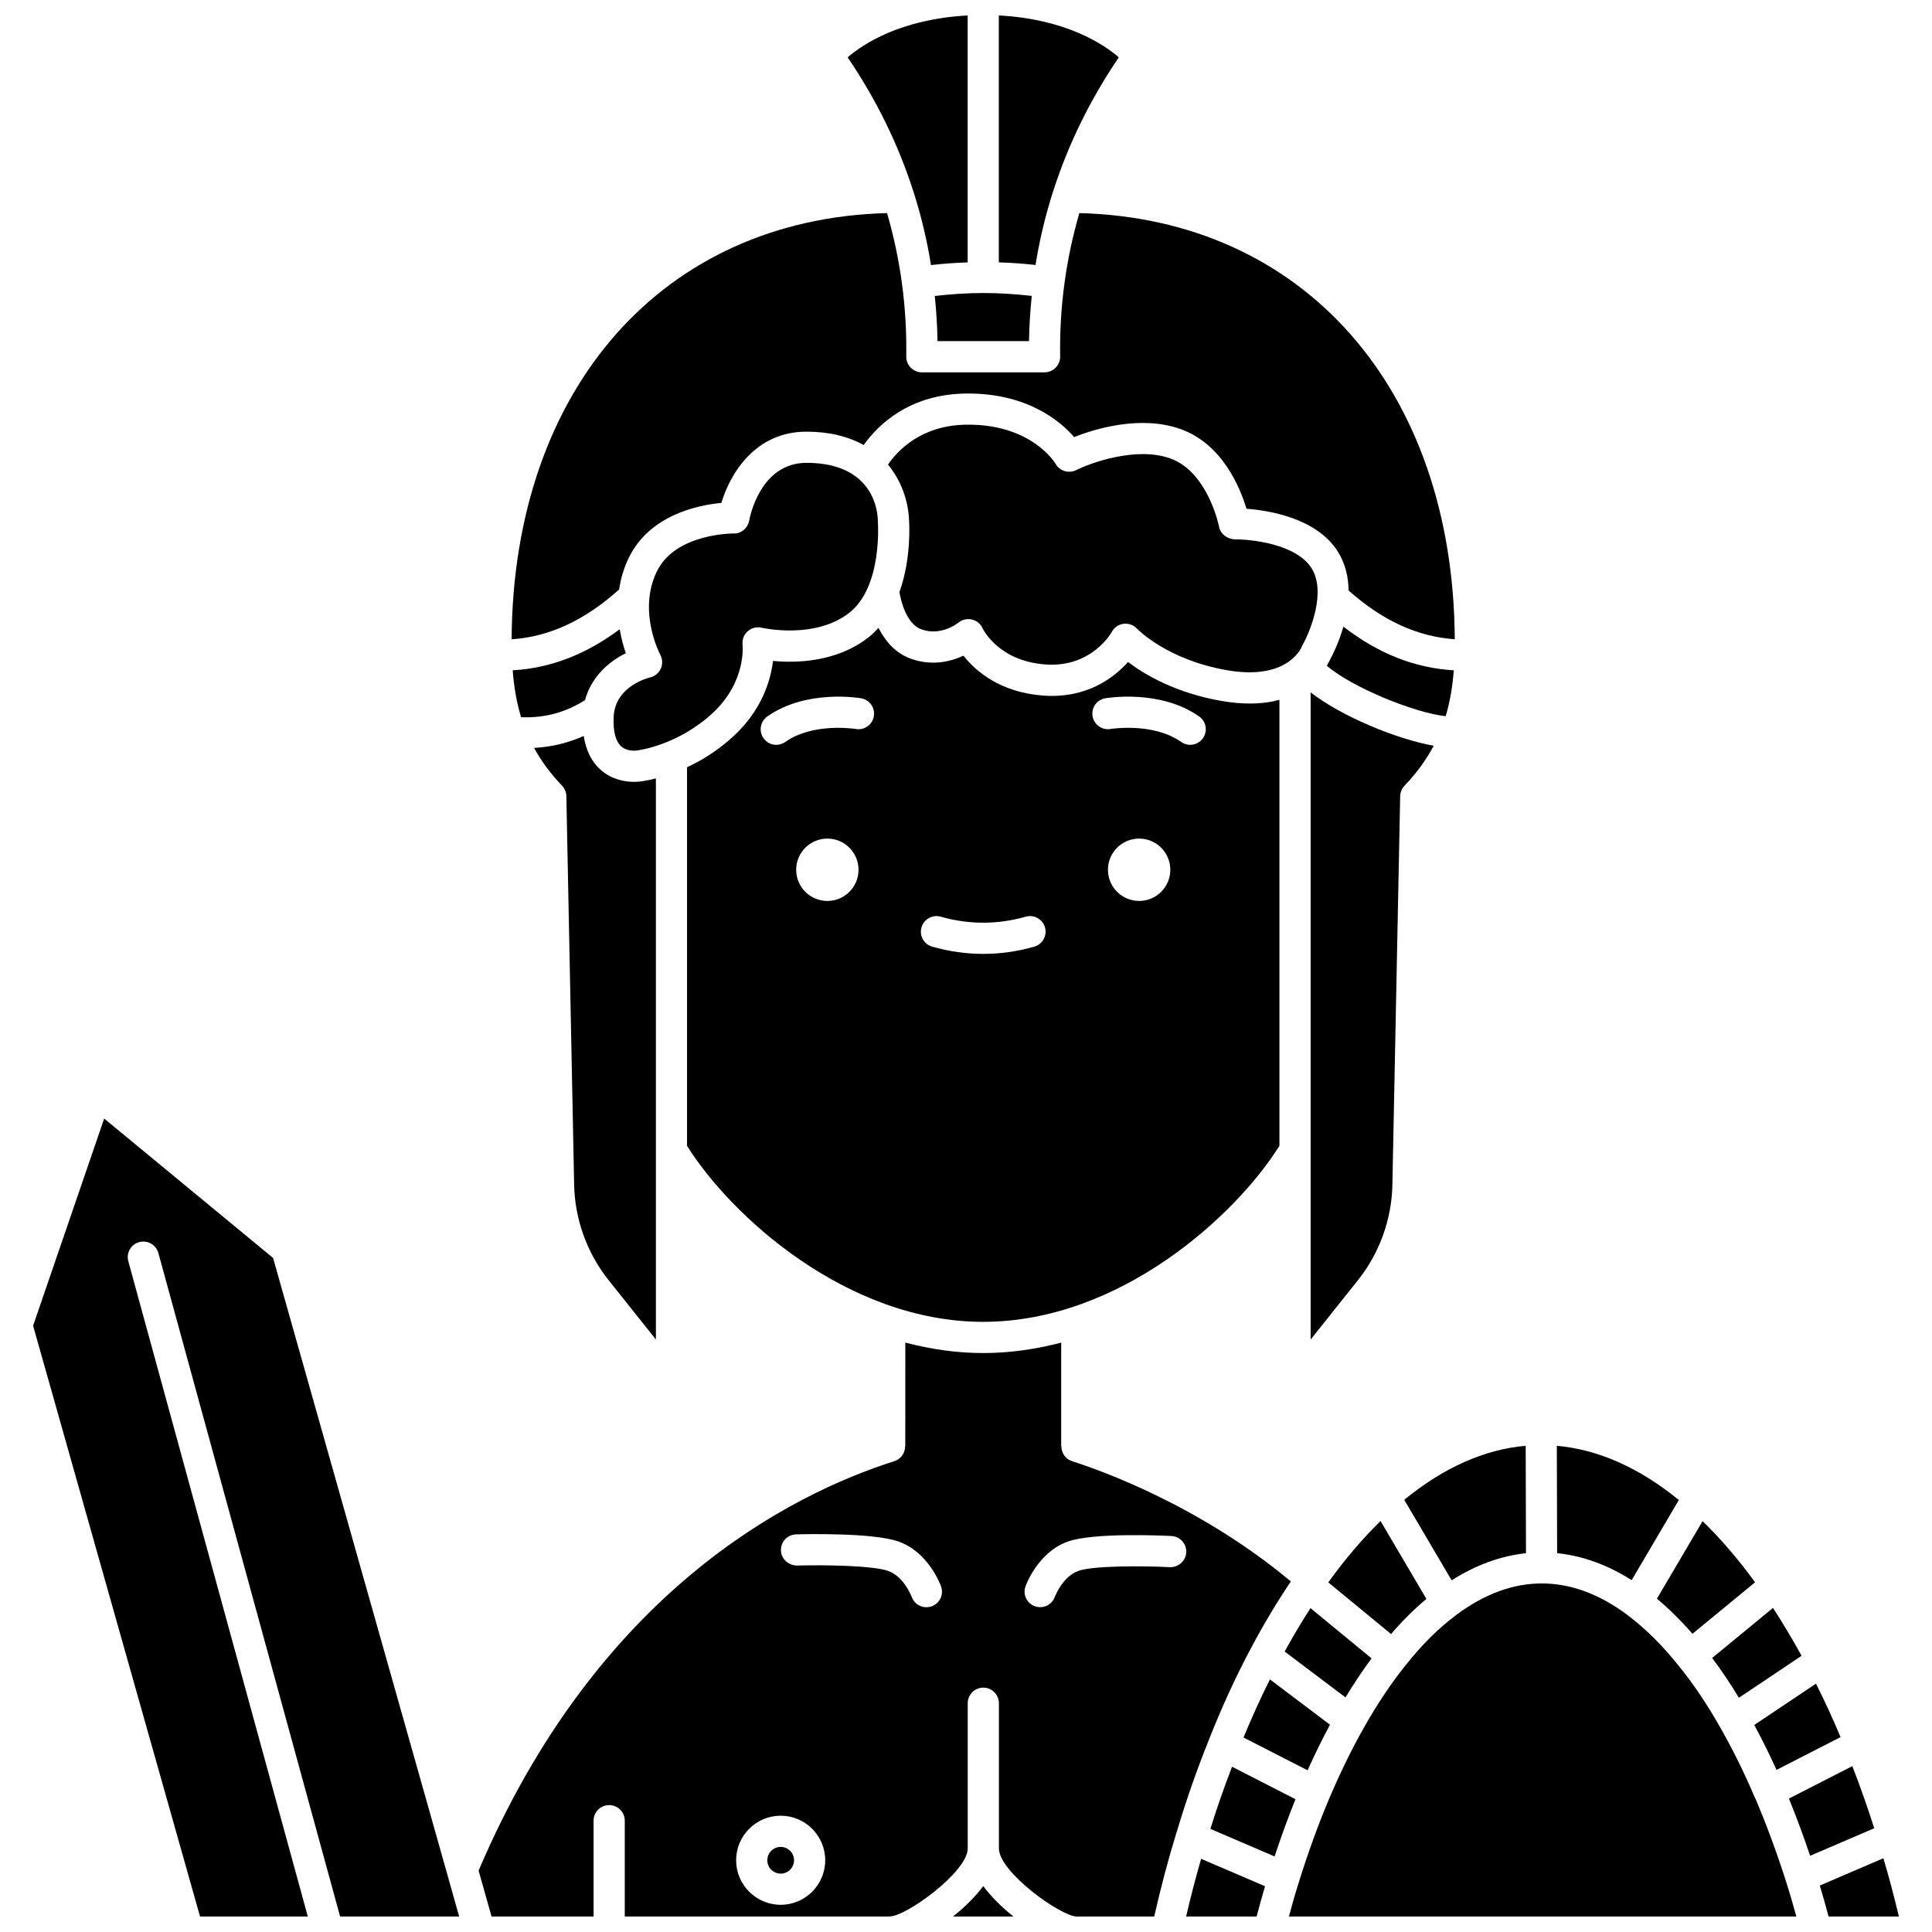 <?xml version="1.0" encoding="UTF-8"?>
<!-- Uploaded to: SVG Repo, www.svgrepo.com, Generator: SVG Repo Mixer Tools -->
<svg width="800px" height="800px" version="1.1" viewBox="144 144 512 512" xmlns="http://www.w3.org/2000/svg">
 <defs>
  <clipPath id="h">
   <path d="m408 148.09h33v66.906h-33z"/>
  </clipPath>
  <clipPath id="g">
   <path d="m626 636h22v15.902h-22z"/>
  </clipPath>
  <clipPath id="f">
   <path d="m458 636h22v15.902h-22z"/>
  </clipPath>
  <clipPath id="e">
   <path d="m270 499h217v152.9h-217z"/>
  </clipPath>
  <clipPath id="d">
   <path d="m485 563h136v88.902h-136z"/>
  </clipPath>
  <clipPath id="c">
   <path d="m152 440h114v211.9h-114z"/>
  </clipPath>
  <clipPath id="b">
   <path d="m396 643h17v8.902h-17z"/>
  </clipPath>
  <clipPath id="a">
   <path d="m368 148.09h33v66.906h-33z"/>
  </clipPath>
 </defs>
 <path d="m491.33 498.99 12.539-15.723c5.707-7.156 8.953-16.137 9.129-25.285l2.062-102.98c0.02-1.035 0.43-2.023 1.145-2.773 3.234-3.383 5.754-6.856 7.742-10.594-9.949-1.781-24.586-7.871-32.617-14.148z"/>
 <path d="m488.95 315.44c0.066-0.156 0.172-0.398 0.262-0.547 2.004-3.543 6.324-14.117 2.336-20.355-4.102-6.414-16.125-7.66-20.367-7.59-1.938-0.145-3.75-1.391-4.121-3.367-0.023-0.137-2.918-14.594-13.039-18.133-8.953-3.141-20.957 1.199-24.828 3.137-1.961 0.973-4.348 0.258-5.434-1.645-0.238-0.402-6.391-10.402-23.164-10.402h-0.293c-12.188 0.082-18.48 6.93-20.977 10.59 5.121 6.133 5.535 13.246 5.559 14.414 0.086 1.117 0.68 10.426-2.531 19.371 0.375 2.18 1.777 8.418 5.856 9.883 5.176 1.859 9.602-1.648 9.785-1.805 1-0.809 2.336-1.105 3.578-0.816 1.25 0.297 2.305 1.152 2.824 2.324 0.148 0.316 4.195 8.637 16.578 9.586 12.363 0.938 17.621-8.531 17.668-8.629 0.633-1.176 1.797-1.977 3.125-2.144 1.32-0.152 2.652 0.312 3.559 1.297 0.062 0.07 7.977 8.312 24.023 11.035 15.789 2.691 19.453-5.836 19.602-6.203z"/>
 <path d="m404.57 494.3c36.23 0 67-28.227 78.492-46.656v-118.18c-2.254 0.605-4.84 0.98-7.832 0.98-2.207 0-4.621-0.199-7.269-0.645-12.367-2.102-20.645-7.047-25.02-10.359-3.691 4.129-10.961 9.789-22.605 8.887-11.438-0.879-17.875-6.586-21.016-10.566-3.262 1.52-8.262 2.844-13.91 0.816-4.227-1.516-6.902-4.832-8.598-8.188-0.844 0.926-1.738 1.809-2.766 2.602-8.422 6.516-19.055 6.746-25.184 6.164-0.613 5.027-2.852 12.828-10.305 19.785-4.191 3.914-8.578 6.574-12.484 8.391v100.32c11.492 18.422 42.266 46.652 78.496 46.652zm41.312-111.54c-4.566 0-8.262-3.699-8.262-8.262 0-4.566 3.699-8.262 8.262-8.262 4.566 0 8.262 3.699 8.262 8.262 0 4.566-3.703 8.262-8.262 8.262zm-8.984-53.707c0.59-0.098 14.59-2.441 24.898 4.824 1.863 1.312 2.312 3.891 0.996 5.758-0.805 1.141-2.082 1.75-3.379 1.75-0.82 0-1.652-0.246-2.375-0.758-7.469-5.262-18.617-3.457-18.73-3.438-2.219 0.387-4.379-1.125-4.762-3.371-0.391-2.242 1.105-4.375 3.352-4.766zm-48.695 60.727c0.621-2.195 2.914-3.477 5.098-2.848 7.488 2.125 15.047 2.125 22.535 0 2.195-0.629 4.477 0.652 5.098 2.848 0.625 2.195-0.652 4.477-2.848 5.098-4.477 1.273-9.027 1.914-13.516 1.914-4.492 0-9.039-0.641-13.516-1.914-2.199-0.617-3.477-2.902-2.852-5.098zm-24.945-7.019c-4.566 0-8.262-3.699-8.262-8.262 0-4.566 3.699-8.262 8.262-8.262 4.566 0 8.262 3.699 8.262 8.262 0 4.566-3.699 8.262-8.262 8.262zm-15.918-48.883c10.309-7.258 24.293-4.926 24.879-4.824 2.246 0.391 3.75 2.531 3.359 4.781-0.391 2.246-2.523 3.746-4.769 3.359-0.223-0.039-11.277-1.801-18.707 3.438-0.723 0.508-1.555 0.758-2.375 0.758-1.297 0-2.578-0.605-3.379-1.75-1.32-1.871-0.875-4.449 0.992-5.762z"/>
 <path d="m529.27 321.64c-10.332-0.602-19.988-4.406-29.254-11.57-1.266 4.394-3 7.754-3.504 8.676-0.16 0.363-0.453 0.957-0.887 1.676 6.543 5.711 23.316 12.527 31.496 13.375 1.094-3.668 1.805-7.672 2.148-12.156z"/>
 <g clip-path="url(#h)">
  <path d="m423.05 194.81c0.031-0.082 0.055-0.168 0.09-0.246 3.969-12.352 9.754-24.168 17.359-35.367-4.043-3.516-14.094-10.156-31.801-11.102v65.438c3.32 0.102 6.559 0.332 9.727 0.688 1.059-6.609 2.606-13.078 4.625-19.41z"/>
 </g>
 <path d="m522.01 567.73-12.152-20.641c-4.781 4.668-9.41 10.113-13.852 16.258l16.637 13.688c3.016-3.508 6.148-6.617 9.367-9.305z"/>
 <path d="m576.41 562.75 12.504-21.234c-10.531-8.59-21.422-13.398-32.34-14.359l0.082 28.445c6.672 0.695 13.312 3.074 19.754 7.148z"/>
 <path d="m340.79 314.87c-0.16-1.344 0.344-2.676 1.355-3.578 1.012-0.906 2.398-1.246 3.715-0.934 0.129 0.031 13.977 3.18 23.137-3.906 8.969-6.941 7.656-24.164 7.637-24.336-0.004-0.062 0.02-0.113 0.02-0.172-0.004-0.059-0.031-0.113-0.031-0.168-0.016-1.574-0.688-15.121-18.895-15.121-12.363 0-15.066 14.66-15.18 15.285-0.352 2.004-2.141 3.543-4.152 3.434-0.152 0.027-15.387-0.098-20.328 10.07-5.156 10.598 0.852 21.965 0.914 22.082 0.617 1.137 0.664 2.508 0.125 3.688-0.543 1.18-1.598 2.039-2.863 2.32-0.355 0.086-9.266 2.246-9.625 10.5-0.164 3.734 0.52 6.414 1.98 7.742 1.594 1.449 4.008 1.133 4.027 1.133 0.031-0.004 0.066 0.008 0.102 0.004 0.039-0.004 0.07-0.027 0.105-0.031 0.09-0.008 10.781-1.285 20.105-9.984 8.906-8.316 7.863-17.926 7.852-18.027z"/>
 <path d="m309.85 317.11c-0.602-1.723-1.199-3.906-1.621-6.356-8.992 6.715-18.359 10.305-28.359 10.887 0.352 4.598 1.086 8.684 2.227 12.426 6.191 0.258 11.77-1.246 16.941-4.531 1.727-6.344 6.504-10.324 10.812-12.426z"/>
 <path d="m392.45 234.4h24.25c0.055-4.043 0.332-8.031 0.723-11.984-4.148-0.457-8.414-0.766-12.848-0.766-4.434 0-8.656 0.312-12.844 0.789 0.387 3.949 0.664 7.926 0.719 11.961z"/>
 <path d="m294.09 354.99 2.062 102.98c0.184 9.152 3.426 18.133 9.129 25.285l12.539 15.723v-148.69c-2.398 0.613-3.965 0.793-4.148 0.809-0.016 0-0.031 0-0.051 0.004-0.328 0.043-0.84 0.098-1.609 0.098-2.176 0-5.773-0.484-8.848-3.199-2.418-2.137-3.875-5.172-4.477-8.965-4.152 1.871-8.547 2.918-13.156 3.168 1.941 3.516 4.352 6.809 7.418 10.02 0.711 0.742 1.121 1.73 1.141 2.766z"/>
 <path d="m473.54 604.46 16.984 8.688c1.961-4.348 3.926-8.344 5.934-12.078l-15.91-12.004c-2.418 4.809-4.762 9.961-7.008 15.395z"/>
 <path d="m507.48 583.49-16.188-13.316c-2.336 3.609-4.621 7.465-6.848 11.5l16.125 12.16c2.234-3.703 4.547-7.16 6.91-10.344z"/>
 <g clip-path="url(#g)">
  <path d="m643.12 636.45-16.855 7.238c0.832 2.731 1.602 5.465 2.328 8.219h18.633c-1.246-5.25-2.613-10.406-4.106-15.457z"/>
 </g>
 <path d="m528.7 562.8c6.426-4.09 13.047-6.477 19.703-7.184l-0.082-28.469c-10.902 0.957-21.738 5.75-32.18 14.32z"/>
 <g clip-path="url(#f)">
  <path d="m458.33 651.9h18.688c0.688-2.656 1.43-5.328 2.234-8.027l-16.941-7.269c-1.414 4.887-2.746 9.996-3.981 15.297z"/>
 </g>
 <path d="m470.5 612.2c-2.082 5.41-4.004 10.906-5.734 16.473l17.016 7.305c1.719-5.215 3.566-10.281 5.531-15.168z"/>
 <path d="m614.79 613.04 16.977-8.688c-2.023-4.848-4.203-9.57-6.512-14.164l-16.359 10.949c2.086 3.844 4.055 7.82 5.894 11.902z"/>
 <g clip-path="url(#e)">
  <path d="m464.51 604.67c0.023-0.051 0.016-0.105 0.047-0.156 0.012-0.02 0.031-0.031 0.047-0.055 3.402-8.52 7.055-16.461 10.855-23.566 3.394-6.398 6.969-12.359 10.625-17.801-23.984-20.031-50.27-29.41-57.98-31.859-1.754-0.559-2.82-2.184-2.82-3.938h-0.062l0.008-27.492c-6.633 1.738-13.539 2.769-20.656 2.769-7.113 0-14.02-1.031-20.656-2.773l-0.008 27.492h-0.047c-0.008 1.742-1.07 3.363-2.82 3.922-27.723 8.816-78.754 34.648-110.21 108.52l3.438 12.176h27.031v-25.406c0-2.285 1.852-4.133 4.133-4.133s4.133 1.848 4.133 4.133v25.406h70.098c0.078-0.004 0.141-0.047 0.219-0.047 4.164 0 20.57-11.738 20.57-18.023v-38.465c0-2.285 1.852-4.133 4.133-4.133s4.133 1.848 4.133 4.133v38.465c0 6.305 16.48 18.07 20.664 18.07h20.492c1.777-7.809 3.742-15.266 5.879-22.168 0.023-0.078 0.055-0.156 0.074-0.234 0.02-0.055 0.012-0.117 0.039-0.168 0.008-0.02 0.027-0.031 0.039-0.055 2.461-8.266 5.34-16.504 8.562-24.453 0.008-0.059 0.027-0.105 0.047-0.16zm-113.62 44.121c-6.512 0-11.809-5.297-11.809-11.801 0-6.512 5.297-11.809 11.809-11.809s11.801 5.297 11.801 11.809c0 6.504-5.297 11.801-11.801 11.801zm39.984-79.086c-0.453 0.156-0.918 0.234-1.375 0.234-1.699 0-3.285-1.055-3.887-2.738-0.051-0.137-2.039-5.394-6.234-6.887-3.988-1.426-16.938-1.637-24.172-1.426-2.293-0.047-4.184-1.734-4.246-4.016-0.066-2.281 1.73-4.184 4.012-4.246 2.066-0.059 20.438-0.504 27.18 1.906 7.969 2.84 11.113 11.535 11.246 11.906 0.762 2.144-0.371 4.504-2.523 5.266zm63.156-10.391c-7.277-0.367-20.305-0.418-24.258 0.992-4.227 1.508-6.215 6.836-6.234 6.894-0.613 1.672-2.203 2.723-3.891 2.723-0.461 0-0.93-0.078-1.387-0.242-2.141-0.77-3.258-3.106-2.504-5.25 0.133-0.371 3.277-9.066 11.25-11.91 6.777-2.426 25.348-1.57 27.441-1.461 2.281 0.117 4.035 2.055 3.922 4.332-0.117 2.285-2.141 4.027-4.34 3.922z"/>
 </g>
 <g clip-path="url(#d)">
  <path d="m609.27 620.8c-0.094-0.156-0.176-0.32-0.254-0.496-2.719-6.418-5.785-12.637-9.121-18.488-3.523-6.223-7.25-11.75-11.082-16.441 0-0.004-0.004-0.004-0.004-0.008-4.277-5.328-8.684-9.699-13.129-13.07-0.02-0.012-0.047-0.016-0.07-0.027-0.117-0.07-0.184-0.184-0.289-0.262-0.012-0.008-0.02-0.016-0.031-0.023-14.914-11.121-30.48-11.172-45.414 0.031-4.648 3.457-9.168 7.957-13.445 13.379-3.832 4.769-7.543 10.336-11.047 16.57-3.098 5.461-6.059 11.504-9.055 18.488-2.957 7.008-5.691 14.527-8.113 22.316-0.973 3.07-1.836 6.117-2.648 9.141h134.49c-0.852-3.106-1.746-6.211-2.731-9.27-2.441-7.644-5.144-14.992-8.055-21.84z"/>
 </g>
 <path d="m634.89 612.04-16.809 8.602c1.988 4.867 3.863 9.93 5.621 15.16l16.988-7.297c-1.754-5.519-3.691-11.016-5.801-16.465z"/>
 <path d="m592.52 576.97 16.594-13.652c-4.481-6.141-9.133-11.566-13.91-16.195l-12.102 20.547c3.203 2.672 6.348 5.781 9.418 9.301z"/>
 <g clip-path="url(#c)">
  <path d="m216.37 477.37-44.762-36.938-18.836 54.898 44.242 156.57h28.559l-47.57-173.65c-0.602-2.203 0.691-4.473 2.891-5.078 2.199-0.594 4.473 0.695 5.078 2.891l48.16 175.84h31.551l-3.195-11.355z"/>
 </g>
 <path d="m604.83 593.92 16.602-11.113c-2.473-4.504-5.008-8.754-7.574-12.691l-16.125 13.266c2.426 3.223 4.801 6.746 7.098 10.539z"/>
 <g clip-path="url(#b)">
  <path d="m404.57 643.84c-2.168 2.883-4.981 5.648-8.016 8.059h16.023c-3.031-2.41-5.844-5.176-8.008-8.059z"/>
 </g>
 <path d="m310.63 291.83c5.543-11.402 18.391-13.984 24.543-14.555 2.359-7.902 9.055-18.879 22.547-18.879 5.961 0 10.988 1.242 15.16 3.535 3.734-5.234 12.059-13.543 27.352-13.645h0.352c15.691 0 24.344 7.258 28.082 11.535 5.586-2.199 17.504-5.844 28.066-2.16 11.109 3.883 15.879 15.449 17.605 21.168 5.996 0.445 18.512 2.453 24.152 11.27 2.074 3.242 2.848 6.848 2.902 10.383 8.996 8.008 18.258 12.242 28.141 12.926-0.391-66.461-40.129-111.4-99.492-112.94-3.535 12.16-5.293 24.84-5.09 38.008 0.016 1.109-0.414 2.172-1.191 2.961-0.777 0.789-1.836 1.234-2.941 1.234h-32.52c-1.105 0-2.164-0.441-2.941-1.234-0.777-0.785-1.207-1.852-1.191-2.961 0.203-13.164-1.555-25.844-5.09-38.008-59.359 1.547-99.105 46.488-99.492 112.95 10.008-0.668 19.375-5.012 28.48-13.195 0.422-2.738 1.184-5.559 2.566-8.395z"/>
 <path d="m350.89 633.45c-1.953 0-3.543 1.59-3.543 3.543s1.59 3.539 3.543 3.539 3.539-1.59 3.539-3.539c0-1.957-1.59-3.543-3.539-3.543z"/>
 <g clip-path="url(#a)">
  <path d="m386.09 194.82c2.023 6.336 3.574 12.816 4.633 19.426 3.184-0.363 6.434-0.602 9.719-0.707v-65.441c-17.695 0.941-27.746 7.578-31.805 11.102 7.606 11.199 13.387 23.016 17.359 35.363 0.039 0.086 0.062 0.172 0.094 0.258z"/>
 </g>
</svg>